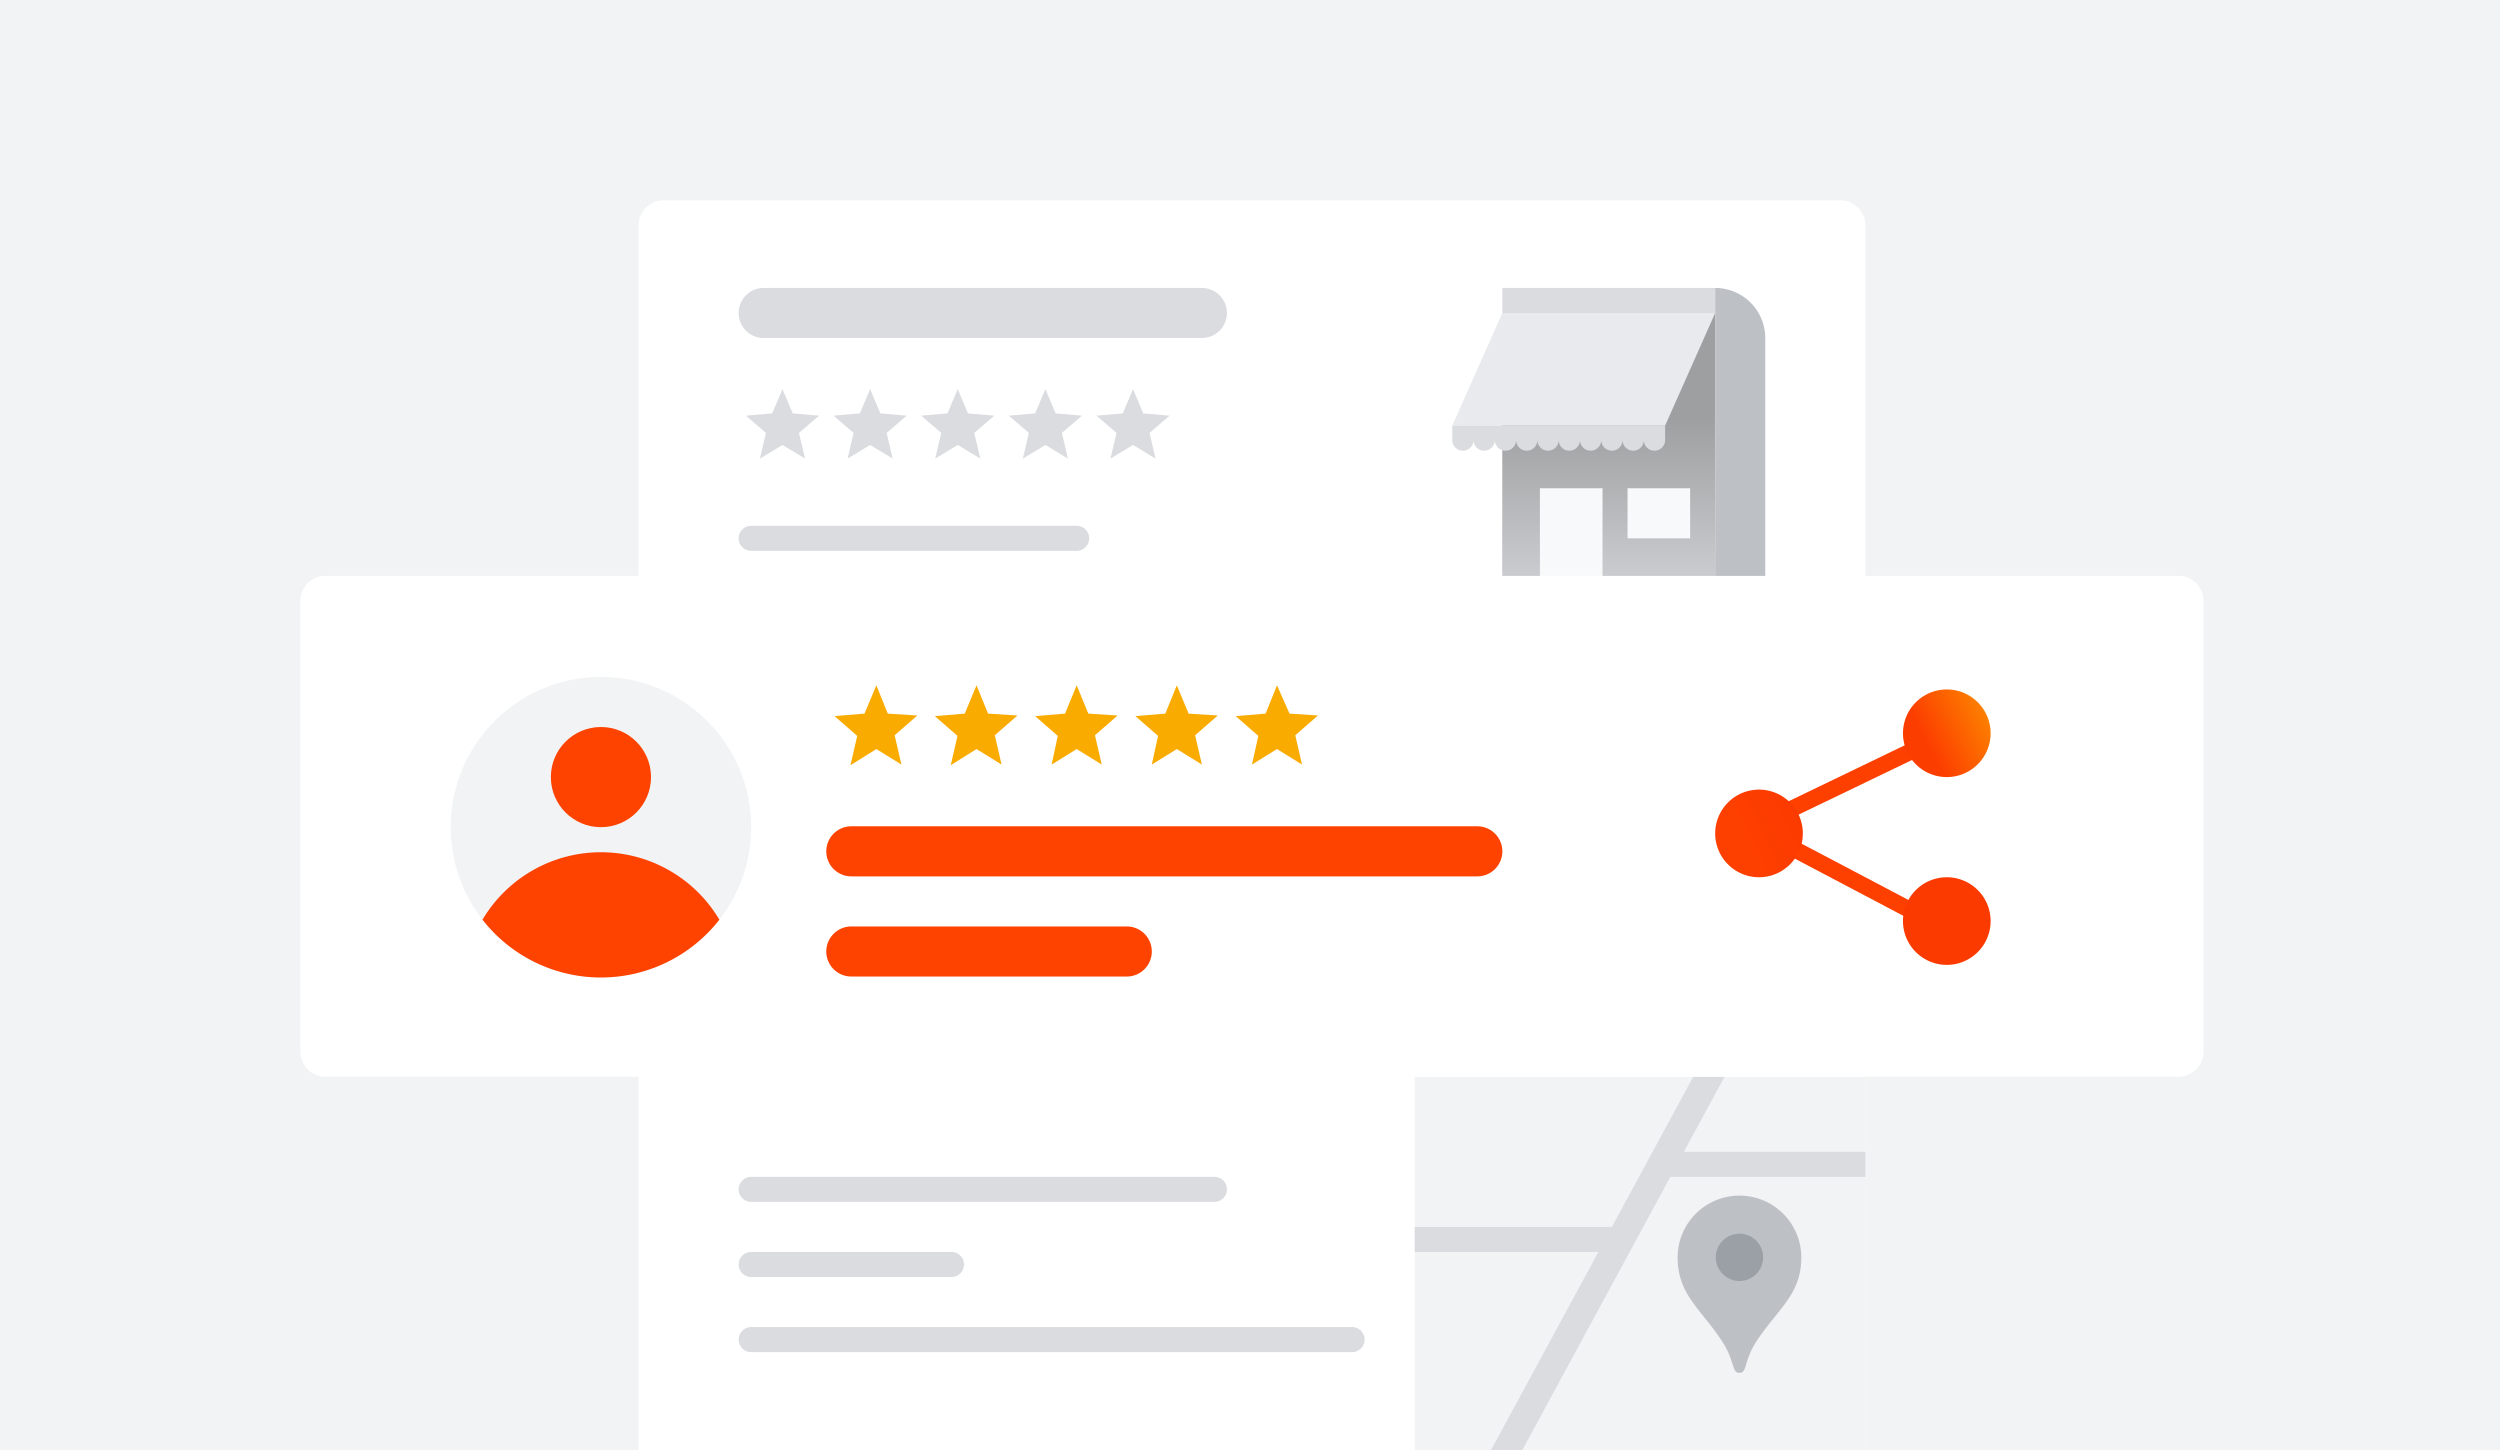 <?xml version="1.0" encoding="UTF-8" standalone="no"?>
<!-- Created with Inkscape (http://www.inkscape.org/) -->

<svg
   width="52.917mm"
   height="30.692mm"
   viewBox="0 0 52.917 30.692"
   version="1.1"
   id="svg1"
   xml:space="preserve"
   inkscape:version="1.3 (0e150ed, 2023-07-21)"
   sodipodi:docname="location-maps.svg"
   xmlns:inkscape="http://www.inkscape.org/namespaces/inkscape"
   xmlns:sodipodi="http://sodipodi.sourceforge.net/DTD/sodipodi-0.dtd"
   xmlns:xlink="http://www.w3.org/1999/xlink"
   xmlns="http://www.w3.org/2000/svg"
   xmlns:svg="http://www.w3.org/2000/svg"><sodipodi:namedview
     id="namedview1"
     pagecolor="#505050"
     bordercolor="#ffffff"
     borderopacity="1"
     inkscape:showpageshadow="0"
     inkscape:pageopacity="0"
     inkscape:pagecheckerboard="1"
     inkscape:deskcolor="#505050"
     inkscape:document-units="mm"
     inkscape:zoom="5.7513468"
     inkscape:cx="574.90882"
     inkscape:cy="68.766502"
     inkscape:window-width="1920"
     inkscape:window-height="1003"
     inkscape:window-x="0"
     inkscape:window-y="0"
     inkscape:window-maximized="1"
     inkscape:current-layer="layer1"
     showguides="false"
     showgrid="false"><inkscape:page
       x="0"
       y="0"
       width="52.917"
       height="30.692"
       id="page10"
       inkscape:label="maps-03"
       inkscape:export-filename="maps-03.svg"
       inkscape:export-xdpi="96"
       inkscape:export-ydpi="96"
       margin="0"
       bleed="0" /></sodipodi:namedview><defs
     id="defs1"><linearGradient
       id="linearGradient34"
       x1="234.63"
       x2="229.89"
       y1="-72.98"
       y2="-75.39"
       gradientTransform="matrix(1,0,0,-1,-76,-16)"
       gradientUnits="userSpaceOnUse"><stop
         offset="0"
         stop-color="#91b2f5"
         id="stop33"
         style="stop-color:#fc7f00;stop-opacity:1;" /><stop
         offset="1"
         stop-color="#91b2f5"
         stop-opacity="0"
         id="stop34"
         style="stop-color:#fc3d00;stop-opacity:1;" /></linearGradient><linearGradient
       id="linearGradient23"
       x1="234.63"
       x2="229.89"
       y1="-72.98"
       y2="-75.39"
       gradientTransform="matrix(1,0,0,-1,-76,-16)"
       gradientUnits="userSpaceOnUse"><stop
         offset="0"
         stop-color="#91b2f5"
         id="stop22"
         style="stop-color:#fb3a00;stop-opacity:1;" /><stop
         offset="1"
         stop-color="#91b2f5"
         stop-opacity="0"
         id="stop23"
         style="stop-color:#fd3f00;stop-opacity:1;" /></linearGradient><linearGradient
       id="linear-gradient"
       x1="424.5"
       x2="424.5"
       y1="-457.38"
       y2="-474.67"
       gradientTransform="matrix(1,0,0,-1,-296,-424)"
       gradientUnits="userSpaceOnUse"><stop
         offset="0"
         stop-color="#9e9fa0"
         id="stop1" /><stop
         offset="1"
         stop-color="#dadce0"
         id="stop2" /></linearGradient><linearGradient
       id="linear-gradient-2"
       x1="234.63"
       x2="229.89"
       y1="-72.98"
       y2="-75.39"
       gradientTransform="matrix(1,0,0,-1,-76,-16)"
       gradientUnits="userSpaceOnUse"><stop
         offset="0"
         stop-color="#91b2f5"
         id="stop3"
         style="stop-color:#fb3a00;stop-opacity:1;" /><stop
         offset="1"
         stop-color="#91b2f5"
         stop-opacity="0"
         id="stop4"
         style="stop-color:#fb3a00;stop-opacity:1;" /></linearGradient><linearGradient
       id="linear-gradient-3"
       x1="219.9"
       x2="215.49"
       y1="-81.01"
       y2="-83.04"
       xlink:href="#linearGradient23" /><linearGradient
       id="linear-gradient-4"
       x1="235.25"
       x2="230.01"
       y1="-86.56"
       y2="-90.77"
       xlink:href="#linear-gradient-2" /><filter
       id="shadow"
       name="shadow"
       x="-0.049"
       y="-0.12"
       width="1.098"
       height="1.24"><feGaussianBlur
         in="SourceAlpha"
         stdDeviation="2"
         id="feGaussianBlur4" /><feOffset
         dx="0"
         dy="0"
         result="offsetblur"
         id="feOffset4" /><feFlood
         flood-color="#6f7377"
         flood-opacity=".3"
         id="feFlood4" /><feComposite
         in2="offsetblur"
         operator="in"
         id="feComposite4" /><feMerge
         id="feMerge5"><feMergeNode
           id="feMergeNode4" /><feMergeNode
           in="SourceGraphic"
           id="feMergeNode5" /></feMerge></filter><style
       id="style5">.cls-1{fill:#f1f3f4}.cls-2{filter:url(#shadow)}.cls-3{fill:#fff}.cls-5{fill:#bdc1c6}.cls-6{fill:#dadce0}.cls-9{fill:#f8f9fa}.cls-11{fill:#4285f4}.cls-13{fill:none;stroke:#4285f4;stroke-linecap:round;stroke-miterlimit:10;stroke-width:1.31px}.cls-16{fill:#f9ab00}</style><linearGradient
       inkscape:collect="always"
       xlink:href="#linearGradient34"
       id="linearGradient10"
       gradientUnits="userSpaceOnUse"
       gradientTransform="matrix(1,0,0,-1,-76,-16)"
       x1="234.63"
       y1="-72.98"
       x2="229.89"
       y2="-75.39" /></defs><g
     inkscape:label="Layer 1"
     inkscape:groupmode="layer"
     id="layer1"
     transform="translate(-204.556,-132.89)"><filter
       id="a-3"
       x="-0.049"
       y="-0.12"
       width="1.098"
       height="1.24">  <feGaussianBlur
   in="SourceAlpha"
   stdDeviation="2"
   id="feGaussianBlur1" /><feOffset
   dx="0"
   dy="0"
   result="offsetblur"
   id="feOffset1" /><feFlood
   flood-color="#6f7377"
   flood-opacity=".3"
   id="feFlood1" /><feComposite
   in2="offsetblur"
   operator="in"
   id="feComposite1" /><feMerge
   id="feMerge2"><feMergeNode
     id="feMergeNode1" /><feMergeNode
     in="SourceGraphic"
     id="feMergeNode2" /></feMerge></filter><path
       d="m 204.556,132.89 h 52.917 v 30.692 h -52.917 z"
       class="cls-1"
       id="path5-0"
       style="display:inline;stroke-width:0.265"
       inkscape:export-filename="./path5-0.svg"
       inkscape:export-xdpi="96"
       inkscape:export-ydpi="96" /><g
       class="cls-2"
       id="g16"
       transform="matrix(0.265,0,0,0.265,204.556,132.89)"
       style="display:inline"><path
         d="M 149,116 V 18 a 2,2 0 0 0 -2,-2 H 53 a 2,2 0 0 0 -2,2 v 98 z"
         class="cls-3"
         id="path6-2" /><path
         d="m 113,86 h 36 v 30 h -36 z"
         class="cls-1"
         id="path7-3" /><path
         fill="#9aa0a6"
         d="m 138.94,102.43 a 2,2 0 1 1 2,-2 2,2 0 0 1 -2,2 z"
         id="path8-75" /><path
         d="m 138.94,95.5 a 4.94,4.94 0 0 1 4.94,4.94 c 0,3 -1.95,4.17 -3.61,6.74 -1,1.55 -0.7,2.48 -1.33,2.48 -0.63,0 -0.36,-0.93 -1.36,-2.48 -1.66,-2.57 -3.58,-3.74 -3.58,-6.74 a 4.94,4.94 0 0 1 4.94,-4.94 z m 0,6.82 a 1.89,1.89 0 1 0 -1.89,-1.89 1.89,1.89 0 0 0 1.89,1.89 z"
         class="cls-5"
         id="path9-9" /><path
         d="m 63.32,33.02 -0.82,-1.94 -0.82,1.94 -2.1,0.18 1.6,1.38 -0.48,2.05 1.8,-1.09 1.8,1.09 -0.48,-2.05 1.6,-1.38 z m 7,0 -0.82,-1.94 -0.82,1.94 -2.1,0.18 1.6,1.38 -0.48,2.05 1.8,-1.09 1.8,1.09 -0.48,-2.05 1.6,-1.38 z m 7,0 -0.82,-1.94 -0.82,1.94 -2.1,0.18 1.6,1.38 -0.48,2.05 1.8,-1.09 1.8,1.09 -0.48,-2.05 1.6,-1.38 z m 7,0 -0.82,-1.94 -0.82,1.94 -2.1,0.18 1.6,1.38 -0.48,2.05 1.8,-1.09 1.8,1.09 -0.48,-2.05 1.6,-1.38 z m 7,0 -0.82,-1.94 -0.82,1.94 -2.1,0.18 1.6,1.38 -0.48,2.05 1.8,-1.09 1.8,1.09 -0.48,-2.05 1.6,-1.38 z M 60,96 h 37 a 1,1 0 0 0 0,-2 H 60 a 1,1 0 0 0 0,2 z m 0,6 h 16 a 1,1 0 0 0 0,-2 H 60 a 1,1 0 0 0 0,2 z m 48,4 H 60 a 1,1 0 0 0 0,2 h 48 a 1,1 0 0 0 0,-2 z m 26.5,-14 3.25,-6 h -2.5 l -6.5,12 H 113 v 2 h 14.67 L 119,116 h 2.5 L 133.42,94 H 149 V 92 Z M 60,44 h 26 a 1,1 0 0 0 0,-2 H 60 a 1,1 0 0 0 0,2 z m 1,-17 h 35 a 2,2 0 0 0 0,-4 H 61 a 2,2 0 0 0 0,4 z"
         class="cls-6"
         id="path10-2" /><g
         id="g15-2"><path
           d="m 120,23 h 17 v 24 h -17 z"
           class="cls-6"
           id="path11-8" /><path
           fill="url(#linear-gradient)"
           d="m 120,25 h 17 v 22 h -17 z"
           id="path12"
           style="fill:url(#linear-gradient)" /><path
           fill="#e8eaed"
           d="m 120,25 h 17 l -4,9 h -17 z"
           id="path13-9" /><path
           d="m 123,39 h 5 v 8 h -5 z m 7,0 h 5 v 4 h -5 z"
           class="cls-9"
           id="path14-7" /><path
           d="m 137,23 a 4,4 0 0 1 4,4 v 20 h -4 z"
           class="cls-5"
           id="path15-3" /></g><path
         d="M 131.3,34 H 116 v 1.15 a 0.85,0.85 0 0 0 1.7,0 0.85,0.85 0 0 0 1.7,0 0.85,0.85 0 0 0 1.7,0 0.85,0.85 0 1 0 1.7,0 0.85,0.85 0 1 0 1.7,0 0.85,0.85 0 0 0 1.7,0 0.85,0.85 0 0 0 1.7,0 0.85,0.85 0 0 0 1.7,0 0.85,0.85 0 0 0 1.7,0 0.85,0.85 0 0 0 1.7,0 V 34 Z"
         class="cls-6"
         id="path16-6"
         style="display:inline" /></g><g
       class="cls-2"
       id="g28"
       transform="matrix(0.265,0,0,0.265,204.556,132.89)"
       style="display:inline"
       inkscape:label="Share"><path
         d="m 26,46 h 148 a 2,2 0 0 1 2,2 v 36 a 2,2 0 0 1 -2,2 H 26 A 2,2 0 0 1 24,84 V 48 a 2,2 0 0 1 2,-2 z"
         class="cls-3"
         opacity="0.5"
         id="path17-1"
         style="display:inline" /><path
         d="m 26,46 h 148 a 2,2 0 0 1 2,2 v 36 a 2,2 0 0 1 -2,2 H 26 A 2,2 0 0 1 24,84 V 48 a 2,2 0 0 1 2,-2 z"
         class="cls-3"
         id="path18-2"
         style="display:inline" /><path
         d="m 143.26,67.79 9.64,5.08 m -10.02,-8.15 10.27,-4.95"
         class="cls-13"
         id="path21-1"
         style="display:inline;stroke:#fd3f00;stroke-opacity:1" /><path
         fill="url(#linear-gradient-2)"
         d="m 155.5,62.07 a 3.5,3.5 0 1 0 -3.5,-3.5 3.5,3.5 0 0 0 3.5,3.5 z"
         id="path20-3"
         style="display:inline;fill:url(#linearGradient10)" /><path
         fill="url(#linear-gradient-3)"
         d="m 140.5,70.07 a 3.5,3.5 0 1 0 -3.5,-3.5 3.5,3.5 0 0 0 3.5,3.5 z"
         id="path23-4"
         style="display:inline;fill:url(#linear-gradient-3)" /><path
         fill="url(#linear-gradient-4)"
         d="m 155.5,77.07 a 3.5,3.5 0 1 0 -3.5,-3.5 3.5,3.5 0 0 0 3.5,3.5 z"
         id="path25"
         style="display:inline;opacity:1;fill:url(#linear-gradient-4)" /><path
         d="m 68,66 h 50 a 2,2 0 0 1 2,2 2,2 0 0 1 -2,2 H 68 a 2,2 0 0 1 -2,-2 2,2 0 0 1 2,-2 z m 0,8 h 22 a 2,2 0 0 1 2,2 2,2 0 0 1 -2,2 H 68 a 2,2 0 0 1 -2,-2 2,2 0 0 1 2,-2 z"
         class="cls-11"
         id="path26"
         style="display:inline;fill:#fe4200;fill-opacity:1" /><path
         d="m 70,59.83 2,1.24 -0.54,-2.34 1.81,-1.58 L 70.91,57 70,54.74 69.05,57 l -2.39,0.2 1.81,1.58 -0.54,2.34 z m 8,0 2,1.24 -0.54,-2.34 1.81,-1.58 L 78.92,57 78,54.74 77.06,57 l -2.39,0.2 1.81,1.58 -0.54,2.34 z m 8,0 2,1.24 -0.54,-2.34 1.81,-1.58 L 86.93,57 86,54.74 85.07,57 82.68,57.2 84.49,58.78 84,61.07 Z m 8,0 2,1.24 -0.54,-2.34 1.81,-1.58 L 94.94,57 94,54.74 93.08,57 90.69,57.2 92.5,58.78 92,61.07 Z m 8,0 2,1.24 -0.54,-2.34 1.81,-1.58 L 103,57 l -1,-2.26 -0.91,2.26 -2.39,0.2 1.81,1.58 -0.51,2.29 z"
         class="cls-16"
         id="path27"
         style="display:inline" /><circle
         cx="48"
         cy="66.07"
         r="12"
         class="cls-1"
         id="circle27"
         style="display:inline" /><circle
         cx="48"
         cy="62.07"
         r="4"
         class="cls-11"
         id="circle28"
         style="display:inline;fill:#fe4200;fill-opacity:1" /><path
         fill="#4285f4"
         fill-rule="evenodd"
         d="m 38.54,73.46 a 11,11 0 0 1 18.92,0 12,12 0 0 1 -18.92,0 z"
         id="path28"
         style="display:inline;fill:#fe4200;fill-opacity:1" /></g><filter
       id="a-7"
       x="-0.049"
       y="-0.12"
       width="1.098"
       height="1.24"><feGaussianBlur
         in="SourceAlpha"
         stdDeviation="2"
         id="feGaussianBlur1-4" /><feOffset
         result="offsetblur"
         id="feOffset1-5" /><feFlood
         flood-color="#6f7377"
         flood-opacity=".3"
         id="feFlood1-2" /><feComposite
         in2="offsetblur"
         operator="in"
         id="feComposite1-5" /><feMerge
         id="feMerge2-4"><feMergeNode
           id="feMergeNode1-7" /><feMergeNode
           in="SourceGraphic"
           id="feMergeNode2-4" /></feMerge></filter><linearGradient
       id="b-8"
       gradientUnits="userSpaceOnUse"
       x1="424.5"
       y1="217.6"
       x2="424.5"
       y2="200.3"
       gradientTransform="matrix(0.265,0,0,-0.265,251.916,199.565)"><stop
         offset="0"
         stop-color="#9d9e9f"
         id="stop7" /><stop
         offset="1"
         stop-color="#d9dbdf"
         id="stop8" /></linearGradient><linearGradient
       id="c-4"
       gradientUnits="userSpaceOnUse"
       x1="148"
       y1="89.8"
       x2="146.7"
       y2="42.2"
       gradientTransform="matrix(0.265,0,0,0.265,330.233,133.154)"><stop
         offset="0"
         stop-color="#80b2fd"
         id="stop16-9"
         style="stop-color:#fc7f00;stop-opacity:1;" /><stop
         offset="1"
         stop-color="#2d82fb"
         id="stop17-5"
         style="stop-color:#fe4200;stop-opacity:1;" /></linearGradient><linearGradient
       id="d-8"
       gradientUnits="userSpaceOnUse"
       x1="137.8"
       y1="58.9"
       x2="156.9"
       y2="58.9"
       gradientTransform="matrix(0.265,0,0,0.265,330.233,133.154)"><stop
         offset="0"
         stop-color="#2d82fb"
         stop-opacity=".7"
         id="stop18-7"
         style="stop-color:#fc7f00;stop-opacity:1;" /><stop
         offset="1"
         stop-color="#0070ef"
         id="stop19-1"
         style="stop-color:#fe4200;stop-opacity:1;" /></linearGradient><linearGradient
       id="e-7"
       gradientUnits="userSpaceOnUse"
       x1="156.1"
       y1="56.4"
       x2="153.7"
       y2="83.6"
       gradientTransform="matrix(0.265,0,0,0.265,330.233,133.154)"><stop
         offset="0"
         stop-color="#2d82fb"
         stop-opacity=".7"
         id="stop20"
         style="stop-color:#fe4200;stop-opacity:1;" /><stop
         offset="1"
         stop-color="#0070ef"
         id="stop21"
         style="stop-color:#fc7f00;stop-opacity:1;" /></linearGradient><filter
       id="a-0"
       x="-0.049"
       y="-0.12"
       width="1.098"
       height="1.24"><feGaussianBlur
         in="SourceAlpha"
         stdDeviation="2"
         id="feGaussianBlur1-6" /><feOffset
         result="offsetblur"
         id="feOffset1-1" /><feFlood
         flood-color="#6f7377"
         flood-opacity=".3"
         id="feFlood1-5" /><feComposite
         in2="offsetblur"
         operator="in"
         id="feComposite1-9" /><feMerge
         id="feMerge2-49"><feMergeNode
           id="feMergeNode1-0" /><feMergeNode
           in="SourceGraphic"
           id="feMergeNode2-9" /></feMerge></filter></g></svg>
